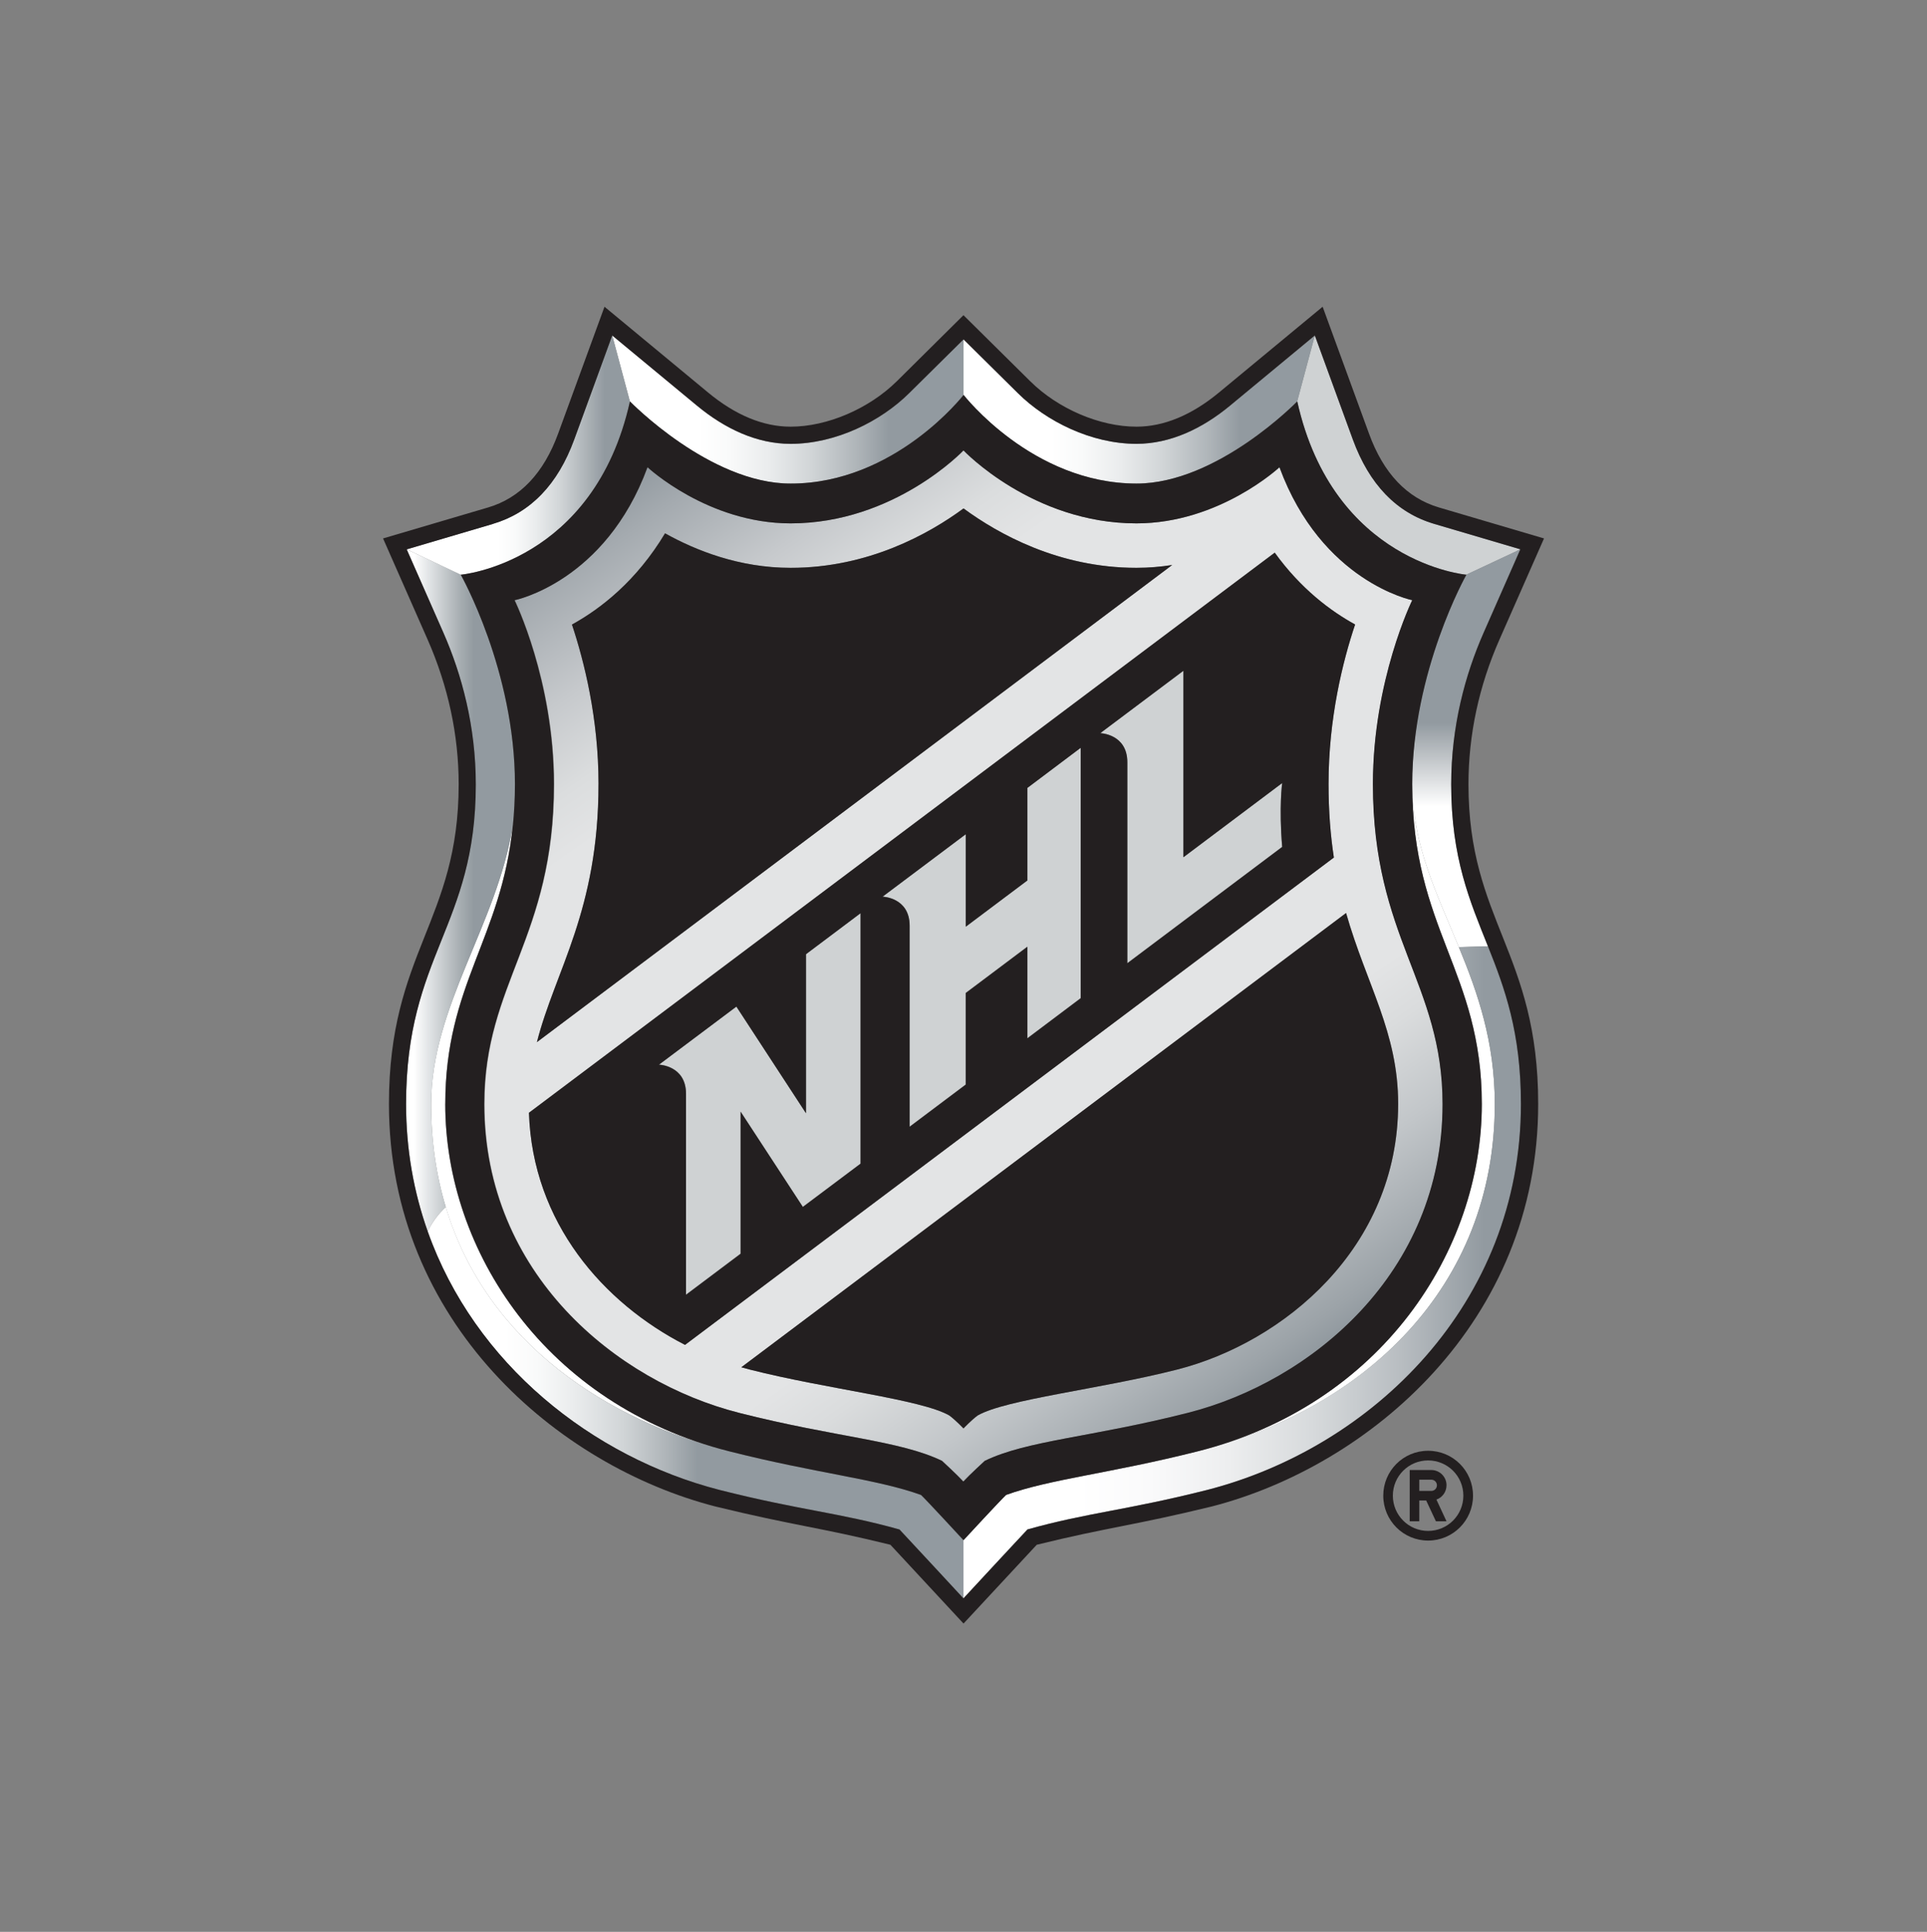 <?xml version="1.0" encoding="UTF-8"?><svg id="Layer_1" xmlns="http://www.w3.org/2000/svg" xmlns:xlink="http://www.w3.org/1999/xlink" viewBox="0 0 271.15 271.89"><rect x="0" y="0" width="271.15" height="271.89" fill="#808080" stroke="none"/><defs><style>.cls-1{fill:none;}.cls-2{fill:url(#linear-gradient-8);}.cls-3{fill:url(#linear-gradient-7);}.cls-4{fill:url(#linear-gradient-5);}.cls-5{fill:url(#linear-gradient-6);}.cls-6{fill:url(#linear-gradient-4);}.cls-7{fill:url(#linear-gradient-3);}.cls-8{fill:url(#linear-gradient-2);}.cls-9{fill:#231f20;}.cls-10{fill:url(#linear-gradient);}.cls-11{clip-path:url(#clippath-1);}.cls-12{clip-path:url(#clippath-3);}.cls-13{clip-path:url(#clippath-4);}.cls-14{clip-path:url(#clippath-2);}.cls-15{clip-path:url(#clippath-7);}.cls-16{clip-path:url(#clippath-6);}.cls-17{clip-path:url(#clippath-8);}.cls-18{clip-path:url(#clippath-5);}.cls-19{fill:#fff;}.cls-20{fill:#cfd2d3;}.cls-21{clip-path:url(#clippath);}</style><clipPath id="clippath"><rect class="cls-1" x="53.9" y="43.17" width="163.35" height="185.33"/></clipPath><clipPath id="clippath-1"><path class="cls-1" d="M66.95,110.39c0,20.02-9.81,23.99-9.81,44.99,0,6.41,1.09,12.4,3.04,17.91.62-1.26,1.52-2.48,2.55-3.42-1.32-4.38-2.05-9.21-2.05-14.49,0-13.75,9.26-25.21,11.48-39.19.18-1.82.29-3.75.29-5.85,0-15.97-7.62-29.46-7.62-29.46l-7.61-3.57,5.16,11.72c2.6,5.9,4.56,13.15,4.56,21.36"/></clipPath><linearGradient id="linear-gradient" x1="-127.92" y1="429.96" x2="-121.91" y2="429.96" gradientTransform="translate(474.38 1533.32) scale(3.27 -3.27)" gradientUnits="userSpaceOnUse"><stop offset="0" stop-color="#fff"/><stop offset=".11" stop-color="#fff"/><stop offset=".23" stop-color="#dee1e3"/><stop offset=".44" stop-color="#a7aeb2"/><stop offset=".54" stop-color="#929aa0"/><stop offset="1" stop-color="#929aa0"/></linearGradient><clipPath id="clippath-2"><path class="cls-1" d="M198.71,110.35c0,8.46,3.44,15.35,6.57,22.96l4.09-.13c-2.54-6.36-5.17-12.42-5.17-22.79,0-8.2,1.97-15.46,4.57-21.36l5.16-11.72-7.61,3.57s-7.62,13.49-7.62,29.46"/></clipPath><linearGradient id="linear-gradient-2" x1="-86.34" y1="359.43" x2="-80.34" y2="359.43" gradientTransform="translate(3559.32 -672.47) rotate(-90) scale(9.33 -9.33)" gradientUnits="userSpaceOnUse"><stop offset="0" stop-color="#fff"/><stop offset=".35" stop-color="#fff"/><stop offset=".56" stop-color="#929aa0"/><stop offset="1" stop-color="#929aa0"/></linearGradient><clipPath id="clippath-3"><path class="cls-1" d="M129.59,210.4c-6.23-2.25-14.7-3.04-26.98-6.14-16.76-4.25-34.07-15.02-39.88-34.38-1.03.94-1.93,2.16-2.55,3.42,6.62,18.68,23.17,31.78,41.06,36.39,11.46,2.89,16.79,3.18,25.33,5.57,1.11,1.17,9,9.7,9,9.7v-8.18s-5.19-5.62-5.98-6.37"/></clipPath><linearGradient id="linear-gradient-3" x1="-112.96" y1="377.84" x2="-106.96" y2="377.84" gradientTransform="translate(1479.6 4947.34) scale(12.57 -12.57)" gradientUnits="userSpaceOnUse"><stop offset="0" stop-color="#fff"/><stop offset=".15" stop-color="#fff"/><stop offset=".21" stop-color="#f9fafa"/><stop offset=".28" stop-color="#eaeced"/><stop offset=".37" stop-color="#d1d5d7"/><stop offset=".45" stop-color="#afb5b9"/><stop offset=".51" stop-color="#929aa0"/><stop offset="1" stop-color="#929aa0"/></linearGradient><clipPath id="clippath-4"><path class="cls-1" d="M103.99,198.84c13.66,3.47,22.58,3.86,28.58,6.76,0,0,2.17,2,3,2.91.83-.91,3.01-2.91,3.01-2.91,5.99-2.89,14.92-3.29,28.58-6.76,17.24-4.38,35.84-19.58,35.84-43.45,0-17.08-9.8-23.34-9.8-45.04,0-14.62,5.53-25.88,5.53-25.88,0,0-12.74-2.57-18.68-18.71,0,0-8.46,7.9-20.13,7.9-14.62,0-24.33-10.27-24.33-10.27,0,0-9.71,10.27-24.33,10.27-11.67,0-20.13-7.9-20.13-7.9-5.94,16.14-18.68,18.71-18.68,18.71,0,0,5.53,11.26,5.53,25.88,0,21.69-9.8,27.96-9.8,45.04,0,23.88,18.6,39.08,35.84,43.45M196.74,155.38c0,20.26-16.13,33.57-31.12,37.38-10.82,2.75-24.05,4.17-28.04,6.45-.9.66-2,1.83-2,1.83,0,0-1.1-1.17-2-1.83-4-2.28-17.23-3.7-28.04-6.45-.4-.11-.81-.22-1.22-.33l85.1-63.93c2.9,10.14,7.33,16.79,7.33,26.88ZM190.68,87.89c-1.73,5.18-3.74,13.19-3.74,22.46,0,3.85.28,7.26.75,10.34l-91.3,68.59c-11.44-5.88-21.45-17.17-21.96-32.67l104.94-78.83c3.66,5.08,7.86,8.22,11.31,10.11ZM84.22,110.35c0-9.27-2.02-17.28-3.74-22.46,4.02-2.21,9.07-6.12,13.1-12.84,4.33,2.42,10.46,4.86,17.67,4.86,10.92,0,19.45-4.77,24.33-8.36,4.88,3.59,13.41,8.36,24.33,8.36,1.75,0,3.42-.15,5.03-.4l-89.4,67.16c2.57-10.11,8.67-18.47,8.67-36.33Z"/></clipPath><linearGradient id="linear-gradient-4" x1="-104.14" y1="361.47" x2="-98.14" y2="361.47" gradientTransform="translate(9525.51 -2500.36) rotate(-90) scale(25.98 -25.98) skewX(-.02)" gradientUnits="userSpaceOnUse"><stop offset="0" stop-color="#929aa0"/><stop offset=".02" stop-color="#9ca3a8"/><stop offset=".12" stop-color="#c2c6c9"/><stop offset=".2" stop-color="#dadcdd"/><stop offset=".25" stop-color="#e3e4e5"/><stop offset=".75" stop-color="#e3e4e5"/><stop offset=".8" stop-color="#dbddde"/><stop offset=".87" stop-color="#c6c9cc"/><stop offset=".96" stop-color="#a4aaaf"/><stop offset="1" stop-color="#929aa0"/></linearGradient><clipPath id="clippath-5"><path class="cls-1" d="M111.25,68.06c14.67,0,24.33-12.48,24.33-12.48v-7.8l-7.68,7.6c-3.95,3.91-10.27,7.1-16.65,7.1-4.76,0-9.25-2.13-13.17-5.37l-11.93-9.88,2.48,9.27s11.23,11.57,22.62,11.57"/></clipPath><linearGradient id="linear-gradient-5" x1="-112.87" y1="398.21" x2="-106.87" y2="398.21" gradientTransform="translate(1015.99 3339.56) scale(8.24 -8.24)" gradientUnits="userSpaceOnUse"><stop offset="0" stop-color="#fff"/><stop offset=".25" stop-color="#fff"/><stop offset=".34" stop-color="#f9fafa"/><stop offset=".45" stop-color="#eaeced"/><stop offset=".57" stop-color="#d1d5d7"/><stop offset=".7" stop-color="#afb5b9"/><stop offset=".79" stop-color="#929aa0"/><stop offset="1" stop-color="#929aa0"/></linearGradient><clipPath id="clippath-6"><path class="cls-1" d="M210.33,155.38c0,25.92-18.52,42.98-41.8,48.87-12.27,3.11-20.74,3.89-26.97,6.14-.8.75-5.99,6.37-5.99,6.37v8.18s7.89-8.53,9.01-9.7c8.54-2.39,13.87-2.67,25.33-5.57,23.17-5.97,44.1-26.17,44.1-54.3,0-10.12-2.28-16.29-4.64-22.21l-4.09.13c2.63,6.39,5.05,13.29,5.05,22.07"/></clipPath><linearGradient id="linear-gradient-6" x1="-107.99" y1="378.52" x2="-101.99" y2="378.52" gradientTransform="translate(1547.38 5129.54) scale(13.07 -13.08)" gradientUnits="userSpaceOnUse"><stop offset="0" stop-color="#fff"/><stop offset=".2" stop-color="#fff"/><stop offset=".33" stop-color="#fafafb"/><stop offset=".47" stop-color="#edeeef"/><stop offset=".62" stop-color="#d7dadc"/><stop offset=".78" stop-color="#b8bdc1"/><stop offset=".93" stop-color="#929aa0"/><stop offset="1" stop-color="#929aa0"/></linearGradient><clipPath id="clippath-7"><path class="cls-1" d="M159.91,68.06c11.38,0,22.62-11.57,22.62-11.57l2.48-9.27-11.93,9.88c-3.92,3.25-8.41,5.37-13.17,5.37-6.38,0-12.7-3.19-16.65-7.1l-7.68-7.6v7.8s9.66,12.48,24.33,12.48"/></clipPath><linearGradient id="linear-gradient-7" x1="-107.92" y1="398.16" x2="-101.92" y2="398.16" gradientTransform="translate(1024.67 3339.29) scale(8.24 -8.24)" xlink:href="#linear-gradient-5"/><clipPath id="clippath-8"><path class="cls-1" d="M88.63,56.48l-2.48-9.27-5.35,14.65c-2.3,6.31-6.15,10.31-11.44,11.87l-12.13,3.58,7.61,3.57s18.73-1.63,23.8-24.4"/></clipPath><linearGradient id="linear-gradient-8" x1="-120.31" y1="415.62" x2="-114.31" y2="415.62" gradientTransform="translate(687.01 2240.57) scale(5.23 -5.24)" gradientUnits="userSpaceOnUse"><stop offset="0" stop-color="#fff"/><stop offset=".39" stop-color="#fff"/><stop offset=".47" stop-color="#f9fafa"/><stop offset=".56" stop-color="#eaeced"/><stop offset=".67" stop-color="#d1d5d7"/><stop offset=".78" stop-color="#afb5b9"/><stop offset=".87" stop-color="#929aa0"/><stop offset="1" stop-color="#929aa0"/></linearGradient></defs><g class="cls-21"><path class="cls-19" d="M62.65,155.38c0-16.83,7.89-23.23,9.5-39.19-2.21,13.97-11.48,25.44-11.48,39.19,0,5.29.73,10.11,2.05,14.49,5.81,19.36,23.13,30.13,39.88,34.38-25.82-6.53-39.96-28.21-39.96-48.87"/><path class="cls-19" d="M205.28,133.31c-3.13-7.62-6.57-14.5-6.57-22.96,0,20.49,9.79,26.29,9.79,45.04,0,20.66-14.14,42.34-39.97,48.87,23.29-5.89,41.8-22.95,41.8-48.87,0-8.78-2.42-15.69-5.05-22.07"/><path class="cls-20" d="M201.8,73.73c-5.29-1.56-9.13-5.55-11.44-11.87l-5.35-14.65-2.48,9.27c5.07,22.78,23.8,24.4,23.8,24.4l7.61-3.57"/><path class="cls-20" d="M113.41,156.67l-9.8-15.02-10.89,8.17s3.81.11,3.81,4.1v28.28l7.68-5.77v-20l8.76,13.41,8.12-6.09v-35.25l-7.68,5.77"/><path class="cls-20" d="M144.56,123.91l-8.67,6.51v-13.03l-11.71,8.79s3.81.11,3.81,4.1v28.28l7.89-5.93v-12.89l8.67-6.51v12.89l7.51-5.65v-35.24l-7.51,5.65"/><path class="cls-20" d="M166.52,120.64v-26.26l-11.71,8.79s3.81.11,3.81,4.1v28.28l21.79-16.37c-.47-5.64,0-8.99,0-8.99"/><g class="cls-11"><rect class="cls-10" x="57.14" y="77.31" width="15.31" height="95.98"/></g><g class="cls-14"><rect class="cls-8" x="198.71" y="77.31" width="15.22" height="56"/></g><g class="cls-12"><rect class="cls-7" x="60.18" y="169.87" width="75.39" height="55.08"/></g><g class="cls-13"><rect class="cls-6" x="38.73" y="37.83" width="193.69" height="196.22" transform="translate(-53.45 102.31) rotate(-34.99)"/></g><g class="cls-18"><rect class="cls-4" x="86.14" y="47.21" width="49.43" height="20.84"/></g><g class="cls-16"><rect class="cls-5" x="135.57" y="133.18" width="78.44" height="91.78"/></g><g class="cls-15"><rect class="cls-3" x="135.57" y="47.21" width="49.44" height="20.84"/></g><g class="cls-17"><rect class="cls-2" x="57.22" y="47.21" width="31.41" height="33.67"/></g><path class="cls-9" d="M64.54,110.39c0,19.25-9.81,23.62-9.81,44.99,0,30.79,23.81,50.94,45.92,56.64,11.17,2.72,14.55,2.91,24.64,5.39.83.88,10.29,11.09,10.29,11.09,0,0,9.47-10.2,10.3-11.09,10.09-2.48,13.46-2.67,24.64-5.39,22.11-5.7,45.92-25.85,45.92-56.64,0-21.37-9.81-25.75-9.81-44.99,0-6.95,1.46-13.81,4.36-20.38l6.27-14.23-14.78-4.36c-4.51-1.33-7.82-4.82-9.84-10.38l-6.53-17.87-14.57,12.06c-3.86,3.2-7.78,4.82-11.63,4.82-5.16,0-11.03-2.51-14.95-6.4l-9.39-9.29-9.37,9.29c-3.93,3.88-9.8,6.4-14.95,6.4-3.86,0-7.77-1.62-11.63-4.82l-14.56-12.06-6.53,17.87c-2.03,5.55-5.34,9.05-9.85,10.38l-14.78,4.36,6.27,14.23c2.89,6.57,4.37,13.44,4.37,20.38M69.36,73.73c5.29-1.56,9.13-5.55,11.44-11.87l5.35-14.65,11.93,9.88c3.93,3.25,8.41,5.37,13.17,5.37,6.38,0,12.7-3.19,16.65-7.1l7.68-7.6,7.68,7.6c3.96,3.91,10.27,7.1,16.65,7.1,4.76,0,9.25-2.13,13.17-5.37l11.93-9.88,5.35,14.65c2.31,6.31,6.15,10.31,11.44,11.87l12.13,3.58-5.16,11.72c-2.6,5.9-4.57,13.15-4.57,21.36,0,10.37,2.63,16.43,5.17,22.79,2.36,5.92,4.64,12.08,4.64,22.21,0,28.12-20.93,48.33-44.1,54.3-11.45,2.89-16.79,3.18-25.33,5.57-1.11,1.17-9.01,9.7-9.01,9.7,0,0-7.89-8.53-9-9.7-8.54-2.39-13.87-2.67-25.33-5.57-17.89-4.61-34.45-17.71-41.06-36.39-1.95-5.51-3.04-11.5-3.04-17.91,0-21.01,9.81-24.98,9.81-44.99,0-8.2-1.97-15.46-4.56-21.36l-5.16-11.72,12.13-3.58Z"/><path class="cls-9" d="M104.31,192.43c.41.12.82.23,1.22.33,10.82,2.75,24.05,4.17,28.04,6.45.9.66,2,1.83,2,1.83,0,0,1.1-1.17,2-1.83,4-2.28,17.23-3.7,28.04-6.45,14.99-3.81,31.12-17.13,31.12-37.38,0-10.1-4.43-16.74-7.33-26.88"/><path class="cls-9" d="M75.54,146.68l89.4-67.16c-1.61.25-3.29.4-5.03.4-10.92,0-19.45-4.77-24.33-8.36-4.88,3.59-13.41,8.36-24.33,8.36-7.21,0-13.34-2.44-17.67-4.86-4.03,6.72-9.08,10.63-13.1,12.84,1.72,5.18,3.74,13.19,3.74,22.46,0,17.85-6.1,26.22-8.67,36.33"/><path class="cls-9" d="M96.39,189.28l91.3-68.59c-.47-3.08-.75-6.49-.75-10.34,0-9.27,2-17.28,3.74-22.46-3.45-1.89-7.65-5.03-11.31-10.11l-104.94,78.83c.5,15.5,10.51,26.79,21.96,32.67M166.52,94.39v26.26l13.9-10.44s-.47,3.36,0,8.99l-21.79,16.37v-28.28c0-4-3.81-4.1-3.81-4.1l11.71-8.79ZM135.89,117.4v13.03l8.67-6.51v-13.02l7.51-5.65v35.24l-7.51,5.65v-12.89l-8.67,6.51v12.89l-7.89,5.93v-28.28c0-4-3.81-4.1-3.81-4.1l11.71-8.79ZM103.61,141.66l9.8,15.02v-22.38l7.68-5.77v35.25l-8.12,6.09-8.76-13.41v20l-7.68,5.77v-28.28c0-3.99-3.81-4.1-3.81-4.1l10.89-8.17Z"/><path class="cls-9" d="M72.16,116.2c-1.62,15.96-9.5,22.35-9.5,39.19,0,20.66,14.14,42.34,39.96,48.87,12.28,3.11,20.74,3.89,26.98,6.14.8.75,5.98,6.37,5.98,6.37,0,0,5.19-5.62,5.99-6.37,6.23-2.25,14.7-3.04,26.97-6.14,25.82-6.53,39.97-28.21,39.97-48.87,0-18.75-9.79-24.54-9.79-45.04,0-15.97,7.62-29.46,7.62-29.46,0,0-18.73-1.63-23.8-24.4,0,0-11.23,11.57-22.62,11.57-14.67,0-24.33-12.48-24.33-12.48,0,0-9.66,12.48-24.33,12.48-11.38,0-22.62-11.57-22.62-11.57-5.07,22.78-23.8,24.4-23.8,24.4,0,0,7.62,13.49,7.62,29.46,0,2.1-.11,4.03-.29,5.85M72.43,84.47s12.74-2.57,18.68-18.71c0,0,8.46,7.9,20.13,7.9,14.62,0,24.33-10.27,24.33-10.27,0,0,9.71,10.27,24.33,10.27,11.67,0,20.13-7.9,20.13-7.9,5.94,16.14,18.68,18.71,18.68,18.71,0,0-5.53,11.26-5.53,25.88,0,21.69,9.8,27.96,9.8,45.04,0,23.88-18.6,39.08-35.84,43.45-13.66,3.47-22.59,3.86-28.58,6.76,0,0-2.18,2-3.01,2.91-.83-.91-3-2.91-3-2.91-6-2.89-14.92-3.29-28.58-6.76-17.24-4.38-35.84-19.58-35.84-43.45,0-17.08,9.8-23.34,9.8-45.04,0-14.62-5.53-25.88-5.53-25.88Z"/><path class="cls-9" d="M194.64,210.5c0,3.49,2.82,6.32,6.31,6.32s6.32-2.82,6.32-6.32-2.82-6.32-6.32-6.32-6.31,2.83-6.31,6.32M205.91,210.5c0,2.75-2.22,4.96-4.96,4.96s-4.96-2.21-4.96-4.96,2.22-4.96,4.96-4.96,4.96,2.21,4.96,4.96Z"/><path class="cls-9" d="M198.36,214.11h1.35v-2.93h.97l1.37,2.93h1.49l-1.42-3.06c.83-.29,1.42-1.08,1.42-2.02,0-1.18-.96-2.14-2.14-2.14h-3.04M199.71,208.25h1.69c.44,0,.79.35.79.79s-.35.79-.79.79h-1.69v-1.57Z"/></g></svg>